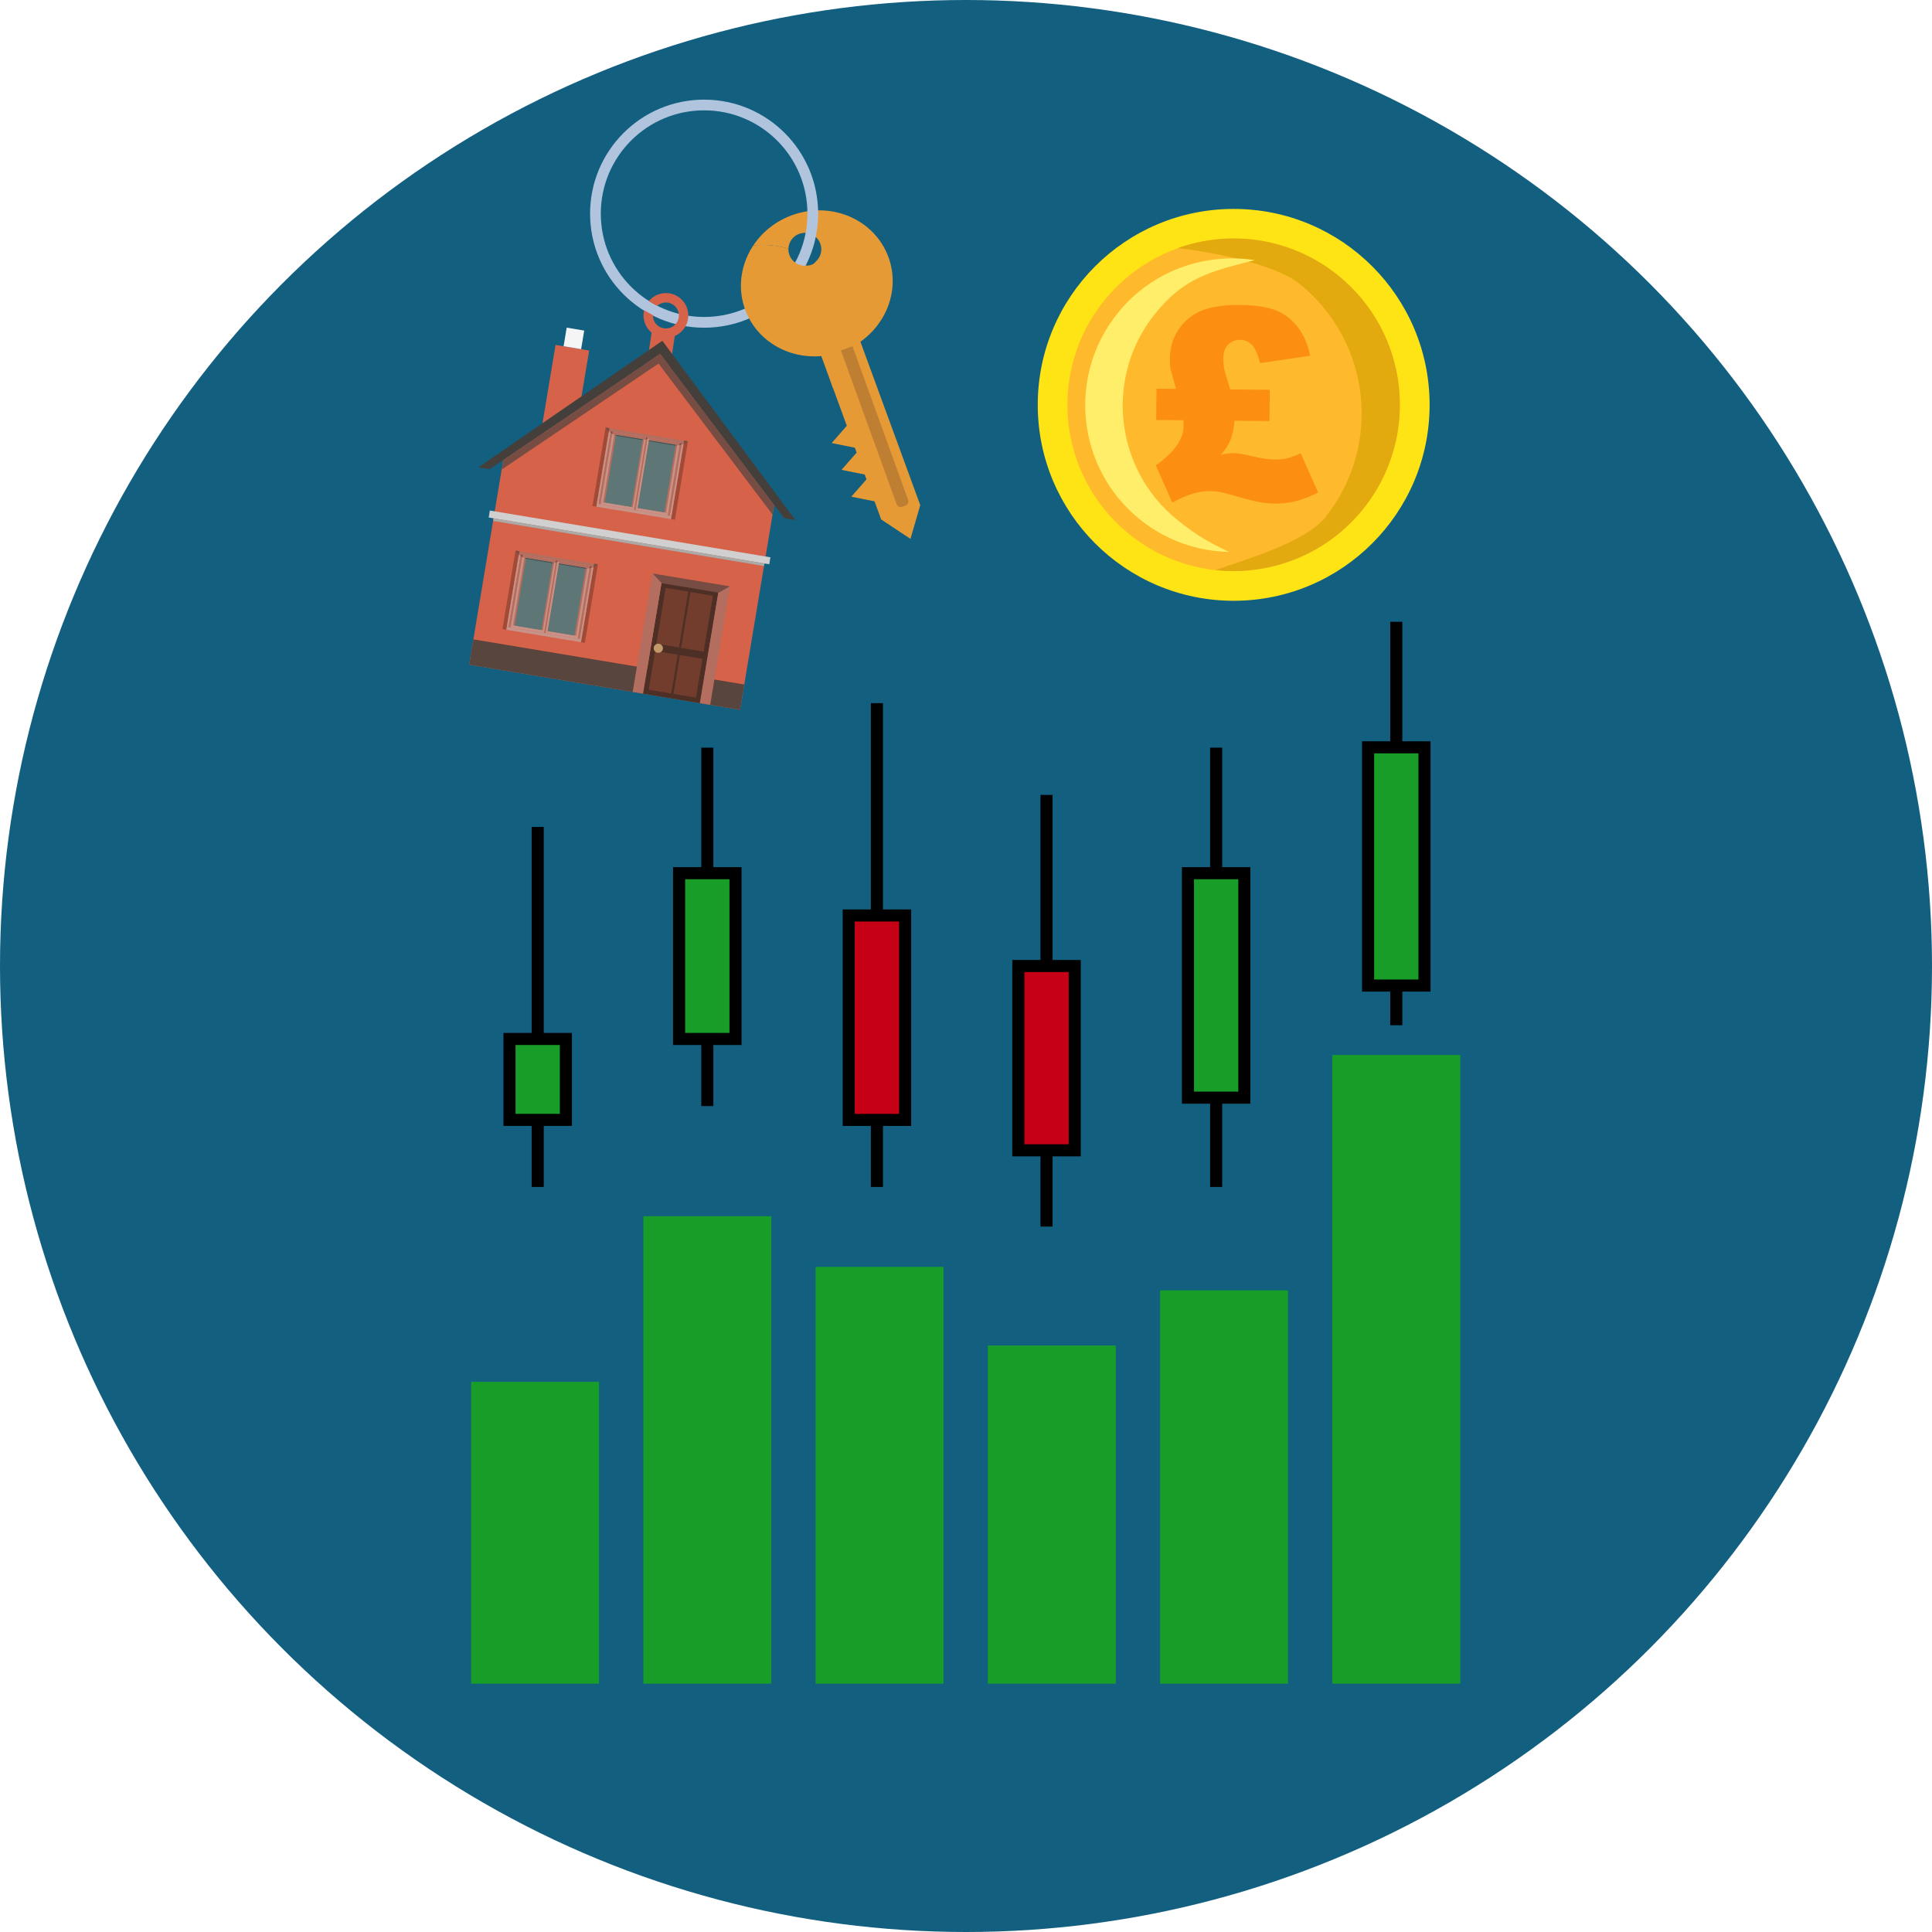 <?xml version="1.0" encoding="UTF-8"?><svg id="Layer_1" xmlns="http://www.w3.org/2000/svg" width="80" height="80" viewBox="0 0 80 80"><defs><style>.cls-1{fill:#4d2f26;}.cls-1,.cls-2,.cls-3,.cls-4,.cls-5,.cls-6,.cls-7,.cls-8,.cls-9,.cls-10,.cls-11,.cls-12,.cls-13,.cls-14,.cls-15,.cls-16,.cls-17,.cls-18,.cls-19,.cls-20,.cls-21,.cls-22,.cls-23,.cls-24,.cls-25,.cls-26,.cls-27,.cls-28{stroke-width:0px;}.cls-2{fill:#733d2d;}.cls-29,.cls-30,.cls-31{stroke:#000;stroke-miterlimit:10;stroke-width:.5px;}.cls-29,.cls-25{fill:#179d28;}.cls-3{fill:#bf7f32;}.cls-4{fill:#443f3b;}.cls-5{fill:#a14a37;}.cls-5,.cls-9,.cls-10,.cls-11,.cls-14,.cls-19,.cls-21{fill-rule:evenodd;}.cls-6,.cls-19{fill:#774d43;}.cls-7{fill:#f5f5f5;}.cls-8,.cls-30{fill:none;}.cls-9{fill:#5f7677;}.cls-10{fill:#3f4f4f;}.cls-11{fill:#d0d0d0;}.cls-12,.cls-14{fill:#b46e5f;}.cls-13{fill:#fc8e11;}.cls-15{fill:#e3aa0f;}.cls-16{fill:#ffb92c;}.cls-17{fill:#58453d;}.cls-18{fill:#125f80;}.cls-20{fill:#e69a35;}.cls-21{fill:#c79287;}.cls-22{fill:#b0c4de;}.cls-23{fill:#d66249;}.cls-24{fill:#aaa;}.cls-26{fill:#c3996b;}.cls-27{fill:#ffe415;}.cls-31{fill:#c70115;}.cls-28{fill:#ffee6a;}</style></defs><circle class="cls-18" cx="40" cy="40" r="40"/><circle class="cls-27" cx="51.084" cy="16.764" r="8.113"/><circle class="cls-16" cx="51.084" cy="16.764" r="6.885"/><path class="cls-15" d="m48.76,10.275c1.264.136,3.986.624,5.051,1.479,2.964,2.382,3.436,6.716,1.054,9.68-.827,1.03-3.371,1.758-4.53,2.171,2.256.243,4.584-.633,6.111-2.533,2.382-2.964,1.91-7.298-1.054-9.68-1.935-1.555-4.453-1.893-6.631-1.117Z"/><path class="cls-28" d="m48.76,21.535c-2.617-2.103-3.033-5.929-.93-8.545,1.229-1.529,2.337-1.754,4.125-2.218-2.078-.323-4.266.442-5.678,2.198-2.103,2.617-1.686,6.442.93,8.545,1.087.874,2.383,1.312,3.677,1.339-.836-.415-1.265-.628-2.125-1.319Z"/><path class="cls-13" d="m50.938,16.125l1.641.015-.013,1.295-1.451-.013c-.021.306-.079.582-.175.826-.078.186-.206.381-.385.581.203-.045.376-.066.52-.065.185.002.423.04.719.115.403.098.726.147.968.149.198.002.372-.014.519-.047.145-.033.339-.102.578-.209l.722,1.621c-.359.178-.674.299-.945.365-.272.065-.562.098-.873.095-.34-.003-.727-.066-1.162-.19-.573-.164-.928-.259-1.065-.286-.137-.026-.285-.04-.444-.042-.466-.004-.981.155-1.548.479l-.684-1.545c.763-.538,1.147-1.08,1.151-1.625,0-.028-.003-.11-.009-.243l-1.126-.011.013-1.295.807.008c-.134-.478-.208-.755-.227-.831-.021-.115-.029-.258-.028-.428.005-.451.128-.856.372-1.212.243-.357.561-.615.954-.774.394-.159.922-.235,1.586-.23.621.006,1.113.08,1.474.222.362.144.667.377.915.702s.417.718.507,1.178l-2.072.306c-.101-.388-.219-.644-.352-.772-.135-.127-.288-.192-.461-.193-.21-.002-.381.065-.512.201-.131.136-.197.33-.2.583-.001.133.011.263.034.387.024.126.108.419.253.883Z"/><path class="cls-20" d="m35.625,14.152c1.123-.791,1.637-2.213,1.164-3.505-.571-1.558-2.362-2.335-4-1.734-.681.249-1.228.697-1.594,1.247.503-.047.993.004,1.452.137.01-.268.179-.516.446-.614.353-.129.744.052.874.405.1.272.015.566-.19.746-.142.202-.44.169-.569.158l.195,1.306,1.065,3.701.168.459h0l.429,1.172-.238.272-.389.444.579.116.381.076.074.202-.238.272-.389.444.579.116.381.076.074.202-.238.272-.389.444.579.116.381.076.276.752,1.212.804.406-1.397-2.476-6.761Z"/><path class="cls-22" d="m29.156,4.126c-2.608,0-4.722,2.114-4.722,4.722s2.114,4.722,4.722,4.722,4.722-2.114,4.722-4.722-2.114-4.722-4.722-4.722Zm0,8.999c-2.363,0-4.278-1.915-4.278-4.278s1.915-4.278,4.278-4.278,4.278,1.915,4.278,4.278-1.915,4.278-4.278,4.278Z"/><path class="cls-8" d="m27.513,12.53c-.117.013-.22.063-.3.137.283.144.583.257.896.336-.034-.295-.3-.506-.595-.472Z"/><path class="cls-22" d="m27.212,12.667c-.119-.061-.235-.127-.348-.198-.091.108-.157.237-.191.377.118.073.239.141.364.204.004-.149.07-.286.175-.382Z"/><path class="cls-23" d="m27.468,12.143c-.245.028-.457.15-.604.325.113.071.229.138.348.198.081-.073.184-.123.3-.137.295-.034.561.178.595.472v0c.017.151-.03.294-.119.403-.085.104-.209.176-.353.192-.295.034-.561-.178-.595-.473-.003-.026-.004-.051-.003-.076-.124-.063-.246-.131-.364-.204-.025.103-.033.213-.02.325.028.246.152.458.329.605l-.41,2.736.959.142.41-2.739c.198-.085.358-.236.456-.423.064-.124.101-.263.104-.409.001-.041-.001-.082-.006-.123-.058-.509-.518-.874-1.026-.815Z"/><path class="cls-20" d="m35.092,13.645c-.131-1.142-.789-2.095-1.704-2.645-.247.023-.489-.092-.627-.298-.03-.044-.055-.093-.074-.146-.031-.086-.044-.174-.041-.26-.459-.133-.949-.184-1.452-.137-.081.122-.154.249-.216.38-.336.7-.404,1.513-.123,2.281.473,1.291,1.784,2.045,3.152,1.924l.483,1.32c.469-.683.704-1.532.602-2.42Z"/><path class="cls-3" d="m37.494,20.937l-.133.048c-.095.035-.201-.015-.235-.11l-2.306-6.365.479-.173,2.306,6.365c.035.095-.015.201-.11.235Z"/><g id="Symbol_9_0_Layer2_0_MEMBER_8_MEMBER_5_FILL"><path class="cls-23" d="m24.076,16.432l.32-1.918-1.392-.232-.541,3.249,1.614-1.099Z"/></g><polygon class="cls-23" points="27.335 14.656 20.839 19.047 19.427 27.522 30.644 29.392 32.056 20.916 27.335 14.656"/><polygon class="cls-5" points="24.217 26.619 24.759 23.369 24.598 23.342 24.577 23.467 24.077 26.468 24.056 26.593 24.217 26.619 24.217 26.619"/><polygon class="cls-21" points="24.077 26.468 24.577 23.467 24.503 23.454 24.002 26.455 24.077 26.468 24.077 26.468"/><polygon class="cls-14" points="23.922 26.442 24.002 26.455 24.503 23.454 24.422 23.441 23.922 26.442 23.922 26.442"/><polygon class="cls-21" points="23.161 23.231 23.085 23.218 22.585 26.219 22.661 26.232 23.161 23.231 23.161 23.231"/><polygon class="cls-14" points="22.585 26.219 23.085 23.218 23.024 23.208 22.524 26.209 22.585 26.219 22.585 26.219"/><polygon class="cls-14" points="22.478 26.098 22.945 23.298 22.877 23.286 22.411 26.087 22.478 26.098 22.478 26.098"/><polygon class="cls-21" points="22.945 23.298 22.478 26.098 22.541 26.109 23.007 23.308 22.945 23.298 22.945 23.298"/><polygon class="cls-21" points="21.951 23.029 21.934 23.129 22.945 23.298 23.007 23.308 23.024 23.208 21.951 23.029 21.951 23.029"/><polygon class="cls-9" points="22.877 23.286 21.934 23.129 21.467 25.93 22.411 26.087 22.877 23.286 22.877 23.286"/><polygon class="cls-21" points="23.145 23.331 23.144 23.331 22.677 26.131 22.678 26.132 23.145 23.331 23.145 23.331"/><polygon class="cls-14" points="23.854 26.328 24.321 23.527 24.253 23.516 23.786 26.316 23.854 26.328 23.854 26.328"/><polygon class="cls-21" points="24.321 23.527 23.854 26.328 23.938 26.341 24.405 23.541 24.321 23.527 24.321 23.527"/><polygon class="cls-21" points="23.854 26.328 22.678 26.132 22.677 26.131 22.661 26.232 23.922 26.442 23.938 26.341 23.854 26.328 23.854 26.328"/><polygon class="cls-21" points="23.161 23.231 23.144 23.331 23.145 23.331 24.321 23.527 24.405 23.541 24.422 23.441 23.161 23.231 23.161 23.231"/><polygon class="cls-9" points="23.786 26.316 24.253 23.516 23.145 23.331 22.678 26.132 23.786 26.316 23.786 26.316"/><polygon class="cls-19" points="24.598 23.342 24.577 23.467 24.571 23.503 24.759 23.369 24.598 23.342 24.598 23.342"/><polygon class="cls-14" points="23.161 23.231 23.144 23.329 24.405 23.54 24.422 23.441 23.161 23.231 23.161 23.231"/><polygon class="cls-19" points="22.877 23.286 22.872 23.32 22.945 23.298 22.877 23.286 22.877 23.286"/><polygon class="cls-10" points="22.877 23.286 21.934 23.129 21.928 23.163 22.872 23.32 22.877 23.286 22.877 23.286"/><polygon class="cls-14" points="24.571 23.503 24.577 23.467 24.503 23.454 24.496 23.491 24.571 23.503 24.571 23.503"/><polygon class="cls-19" points="24.253 23.516 24.247 23.55 24.321 23.527 24.253 23.516 24.253 23.516"/><polygon class="cls-19" points="24.496 23.491 24.503 23.454 24.422 23.441 24.405 23.54 24.496 23.491 24.496 23.491"/><polygon class="cls-10" points="24.247 23.55 24.253 23.516 23.145 23.331 23.14 23.365 24.247 23.55 24.247 23.55"/><polygon class="cls-5" points="20.805 26.051 21.347 22.8 21.508 22.827 21.487 22.952 20.987 25.953 20.966 26.078 20.805 26.051 20.805 26.051"/><polygon class="cls-21" points="20.987 25.953 21.487 22.952 21.562 22.964 21.062 25.965 20.987 25.953 20.987 25.953"/><polygon class="cls-14" points="21.142 25.979 21.062 25.965 21.562 22.964 21.642 22.978 21.142 25.979 21.142 25.979"/><polygon class="cls-21" points="21.062 25.965 21.45 26.03 22.403 26.189 22.479 26.201 22.585 26.219 22.661 26.232 23.614 26.39 24.002 26.455 24.077 26.468 24.056 26.593 23.593 26.515 21.43 26.155 20.966 26.078 20.987 25.953 21.062 25.965"/><polygon class="cls-14" points="21.971 22.904 24.134 23.265 24.598 23.342 24.577 23.467 24.503 23.454 24.114 23.39 23.161 23.231 23.085 23.218 22.979 23.201 22.903 23.188 21.951 23.029 21.562 22.964 21.487 22.952 21.508 22.827 21.971 22.904"/><polygon class="cls-14" points="21.244 25.892 21.71 23.092 21.778 23.103 21.312 25.904 21.244 25.892 21.244 25.892"/><polygon class="cls-21" points="21.71 23.092 21.244 25.892 21.159 25.878 21.626 23.078 21.71 23.092 21.71 23.092"/><polygon class="cls-21" points="21.244 25.892 21.467 25.93 22.419 26.088 22.42 26.088 22.478 26.098 22.541 26.109 22.524 26.209 22.403 26.189 21.45 26.03 21.142 25.979 21.159 25.878 21.244 25.892"/><polygon class="cls-21" points="22.903 23.188 22.887 23.288 22.886 23.288 21.71 23.092 21.626 23.078 21.642 22.978 22.903 23.188 22.903 23.188"/><polygon class="cls-9" points="21.312 25.904 21.778 23.103 22.886 23.288 22.419 26.088 21.312 25.904 21.312 25.904"/><polygon class="cls-19" points="21.508 22.827 21.487 22.952 21.481 22.988 21.347 22.8 21.508 22.827 21.508 22.827"/><polygon class="cls-14" points="21.952 23.022 22.904 23.181 23.025 23.201 23.008 23.307 22.887 23.287 21.934 23.128 21.626 23.076 21.644 22.971 21.952 23.022"/><polygon class="cls-14" points="21.481 22.988 21.487 22.952 21.562 22.964 21.556 23.001 21.481 22.988 21.481 22.988"/><polygon class="cls-19" points="21.778 23.103 21.773 23.137 21.71 23.092 21.778 23.103 21.778 23.103"/><polygon class="cls-19" points="21.556 23.001 21.562 22.964 21.642 22.978 21.626 23.076 21.556 23.001 21.556 23.001"/><polygon class="cls-10" points="21.773 23.137 21.778 23.103 22.886 23.288 22.88 23.322 21.773 23.137 21.773 23.137"/><polygon class="cls-14" points="23.155 23.267 23.161 23.231 23.085 23.218 23.079 23.255 23.155 23.267 23.155 23.267"/><polygon class="cls-19" points="23.085 23.218 23.024 23.208 23.008 23.307 23.079 23.255 23.085 23.218 23.085 23.218"/><polygon class="cls-5" points="27.945 21.522 28.486 18.272 28.326 18.245 28.305 18.37 27.805 21.371 27.784 21.496 27.945 21.522 27.945 21.522"/><polygon class="cls-21" points="27.805 21.371 28.305 18.37 28.23 18.357 27.73 21.358 27.805 21.371 27.805 21.371"/><polygon class="cls-14" points="27.649 21.345 27.73 21.358 28.23 18.357 28.149 18.344 27.649 21.345 27.649 21.345"/><polygon class="cls-21" points="26.888 18.134 26.813 18.121 26.313 21.122 26.388 21.135 26.888 18.134 26.888 18.134"/><polygon class="cls-14" points="26.313 21.122 26.813 18.121 26.751 18.111 26.251 21.112 26.313 21.122 26.313 21.122"/><polygon class="cls-14" points="26.206 21.001 26.672 18.201 26.605 18.189 26.138 20.99 26.206 21.001 26.206 21.001"/><polygon class="cls-21" points="26.672 18.201 26.206 21.001 26.268 21.012 26.735 18.211 26.672 18.201 26.672 18.201"/><polygon class="cls-21" points="25.678 17.932 25.661 18.032 26.672 18.201 26.735 18.211 26.751 18.111 25.678 17.932 25.678 17.932"/><polygon class="cls-9" points="26.605 18.189 25.661 18.032 25.195 20.833 26.138 20.99 26.605 18.189 26.605 18.189"/><polygon class="cls-21" points="26.873 18.234 26.872 18.234 26.405 21.035 26.406 21.035 26.873 18.234 26.873 18.234"/><polygon class="cls-14" points="27.581 21.23 28.048 18.43 27.98 18.419 27.513 21.219 27.581 21.23 27.581 21.23"/><polygon class="cls-21" points="28.048 18.43 27.581 21.23 27.666 21.245 28.133 18.444 28.048 18.43 28.048 18.43"/><polygon class="cls-21" points="27.581 21.23 26.406 21.035 26.405 21.035 26.388 21.135 27.649 21.345 27.666 21.245 27.581 21.23 27.581 21.23"/><polygon class="cls-21" points="26.888 18.134 26.872 18.234 26.873 18.234 28.048 18.43 28.133 18.444 28.149 18.344 26.888 18.134 26.888 18.134"/><polygon class="cls-9" points="27.513 21.219 27.98 18.419 26.873 18.234 26.406 21.035 27.513 21.219 27.513 21.219"/><polygon class="cls-19" points="28.326 18.245 28.305 18.37 28.299 18.407 28.486 18.272 28.326 18.245 28.326 18.245"/><polygon class="cls-14" points="26.888 18.134 26.872 18.233 28.133 18.443 28.149 18.344 26.888 18.134 26.888 18.134"/><polygon class="cls-19" points="26.605 18.189 26.599 18.224 26.672 18.201 26.605 18.189 26.605 18.189"/><polygon class="cls-10" points="26.605 18.189 25.661 18.032 25.656 18.066 26.599 18.224 26.605 18.189 26.605 18.189"/><polygon class="cls-14" points="28.299 18.407 28.305 18.37 28.23 18.357 28.224 18.394 28.299 18.407 28.299 18.407"/><polygon class="cls-19" points="27.98 18.419 27.974 18.453 28.048 18.43 27.98 18.419 27.98 18.419"/><polygon class="cls-19" points="28.224 18.394 28.23 18.357 28.149 18.344 28.133 18.443 28.224 18.394 28.224 18.394"/><polygon class="cls-10" points="27.974 18.453 27.98 18.419 26.873 18.234 26.867 18.268 27.974 18.453 27.974 18.453"/><polygon class="cls-5" points="24.533 20.954 25.075 17.703 25.235 17.73 25.214 17.855 24.714 20.856 24.694 20.981 24.533 20.954 24.533 20.954"/><polygon class="cls-21" points="24.714 20.856 25.214 17.855 25.289 17.867 24.789 20.868 24.714 20.856 24.714 20.856"/><polygon class="cls-14" points="24.87 20.882 24.789 20.868 25.289 17.867 25.37 17.881 24.87 20.882 24.87 20.882"/><polygon class="cls-21" points="24.789 20.868 25.178 20.933 26.131 21.092 26.206 21.104 26.313 21.122 26.388 21.135 27.341 21.293 27.73 21.358 27.805 21.371 27.784 21.496 27.32 21.418 25.157 21.058 24.694 20.981 24.714 20.856 24.789 20.868"/><polygon class="cls-14" points="25.699 17.807 27.862 18.168 28.326 18.245 28.305 18.37 28.23 18.357 27.841 18.293 26.888 18.134 26.813 18.121 26.706 18.104 26.631 18.091 25.678 17.932 25.289 17.867 25.214 17.855 25.235 17.73 25.699 17.807"/><polygon class="cls-14" points="24.971 20.796 25.438 17.995 25.506 18.006 25.039 20.807 24.971 20.796 24.971 20.796"/><polygon class="cls-21" points="25.438 17.995 24.971 20.796 24.887 20.782 25.353 17.981 25.438 17.995 25.438 17.995"/><polygon class="cls-21" points="24.971 20.796 25.195 20.833 26.146 20.991 26.148 20.992 26.206 21.001 26.268 21.012 26.251 21.112 26.131 21.092 25.178 20.933 24.87 20.882 24.887 20.782 24.971 20.796"/><polygon class="cls-21" points="26.631 18.091 26.614 18.191 26.613 18.191 25.438 17.995 25.353 17.981 25.37 17.881 26.631 18.091 26.631 18.091"/><polygon class="cls-9" points="25.039 20.807 25.506 18.006 26.613 18.191 26.146 20.991 25.039 20.807 25.039 20.807"/><polygon class="cls-19" points="25.235 17.73 25.214 17.855 25.208 17.892 25.075 17.703 25.235 17.73 25.235 17.73"/><polygon class="cls-14" points="25.679 17.925 26.632 18.084 26.753 18.104 26.735 18.21 26.614 18.19 25.662 18.031 25.354 17.98 25.371 17.874 25.679 17.925"/><polygon class="cls-14" points="25.208 17.892 25.214 17.855 25.289 17.867 25.283 17.904 25.208 17.892 25.208 17.892"/><polygon class="cls-19" points="25.506 18.006 25.5 18.04 25.438 17.995 25.506 18.006 25.506 18.006"/><polygon class="cls-19" points="25.283 17.904 25.289 17.867 25.37 17.881 25.354 17.98 25.283 17.904 25.283 17.904"/><polygon class="cls-10" points="25.5 18.04 25.506 18.006 26.613 18.191 26.608 18.225 25.5 18.04 25.5 18.04"/><polygon class="cls-14" points="26.882 18.171 26.888 18.134 26.813 18.121 26.807 18.158 26.882 18.171 26.882 18.171"/><polygon class="cls-19" points="26.813 18.121 26.751 18.111 26.735 18.21 26.807 18.158 26.813 18.121 26.813 18.121"/><polygon class="cls-11" points="31.901 23.076 31.853 23.365 20.236 21.429 20.284 21.14 31.315 22.979 31.901 23.076"/><rect class="cls-24" x="25.981" y="16.766" width=".109" height="11.369" transform="translate(-.389 44.442) rotate(-80.54)"/><polygon class="cls-4" points="20.272 19.428 27.335 14.656 32.469 21.458 32.935 21.536 27.426 14.11 19.81 19.352 20.272 19.428"/><polygon class="cls-6" points="20.839 19.047 20.773 19.444 27.269 15.055 31.991 21.311 32.056 20.916 27.335 14.656 20.839 19.047"/><g id="Symbol_9_0_Layer2_0_MEMBER_8_MEMBER_6_FILL"><path class="cls-7" d="m24.191,13.688l-.726-.121-.128.77.726.121.128-.77Z"/></g><rect class="cls-17" x="24.592" y="22.247" width="1.061" height="11.372" transform="translate(-6.56 48.123) rotate(-80.54)"/><g id="Symbol_9_0_Layer2_0_MEMBER_8_MEMBER_12_MEMBER_0_FILL"><path class="cls-1" d="m29.77,24.418l-2.359-.393-.783,4.697,2.359.393.783-4.697Z"/></g><g id="Symbol_9_0_Layer2_0_MEMBER_8_MEMBER_12_MEMBER_1_MEMBER_0_FILL"><path class="cls-2" d="m28.114,26.81l.385-2.311-.935-.156-.385,2.311.935.156Z"/></g><g id="Symbol_9_0_Layer2_0_MEMBER_8_MEMBER_12_MEMBER_1_MEMBER_1_FILL"><path class="cls-2" d="m28.587,24.514l-.385,2.311.935.156.385-2.311-.935-.156Z"/></g><g id="Symbol_9_0_Layer2_0_MEMBER_8_MEMBER_12_MEMBER_2_MEMBER_0_FILL"><path class="cls-2" d="m27.797,28.715l.267-1.605-.935-.156-.267,1.605.935.156Z"/></g><g id="Symbol_9_0_Layer2_0_MEMBER_8_MEMBER_12_MEMBER_2_MEMBER_1_FILL"><path class="cls-2" d="m28.82,28.886l.267-1.605-.935-.156-.267,1.605.935.156Z"/></g><g id="Symbol_9_0_Layer2_0_MEMBER_8_MEMBER_13_FILL"><path class="cls-26" d="m27.448,26.872c.009-.051-.003-.097-.035-.138-.031-.044-.072-.07-.123-.078s-.098.003-.142.034c-.043.029-.069.068-.077.119-.009.053.003.101.034.142.031.044.072.07.123.078.053.009.101-.003.142-.034.043-.029.069-.07.078-.123Z"/></g><g id="Symbol_9_0_Layer2_0_MEMBER_8_MEMBER_14_FILL"><path class="cls-12" d="m27.411,24.025l-.395-.28-.818,4.906.429.071.783-4.697Z"/></g><g id="Symbol_9_0_Layer2_0_MEMBER_8_MEMBER_15_FILL"><path class="cls-12" d="m30.226,24.28l-.464.137-.783,4.697.429.071.818-4.906Z"/></g><g id="Symbol_9_0_Layer2_0_MEMBER_8_MEMBER_16_FILL"><path class="cls-6" d="m27.025,23.746l.374.401,2.359.393.468-.26-3.201-.533Z"/></g><rect class="cls-25" x="19.507" y="57.219" width="5.298" height="12.499"/><rect class="cls-25" x="26.639" y="50.36" width="5.298" height="19.358"/><rect class="cls-25" x="33.771" y="52.458" width="5.298" height="17.26"/><rect class="cls-25" x="40.904" y="55.714" width="5.298" height="14.005"/><rect class="cls-25" x="48.036" y="53.429" width="5.298" height="16.289"/><rect class="cls-25" x="55.168" y="43.684" width="5.298" height="26.034"/><line class="cls-30" x1="22.265" y1="34.242" x2="22.265" y2="49.149"/><rect class="cls-29" x="21.097" y="43.021" width="2.335" height="3.351"/><line class="cls-30" x1="29.288" y1="30.959" x2="29.288" y2="45.8"/><rect class="cls-29" x="28.12" y="36.157" width="2.335" height="6.864"/><line class="cls-30" x1="36.311" y1="29.116" x2="36.311" y2="49.149"/><rect class="cls-31" x="35.144" y="37.908" width="2.335" height="8.465"/><line class="cls-30" x1="43.335" y1="32.916" x2="43.335" y2="50.789"/><rect class="cls-31" x="42.167" y="40" width="2.335" height="7.632"/><line class="cls-30" x1="50.358" y1="30.959" x2="50.358" y2="49.149"/><rect class="cls-29" x="49.191" y="36.157" width="2.335" height="9.295"/><line class="cls-30" x1="57.817" y1="25.747" x2="57.817" y2="42.453"/><rect class="cls-29" x="56.65" y="30.945" width="2.335" height="9.865"/></svg>
